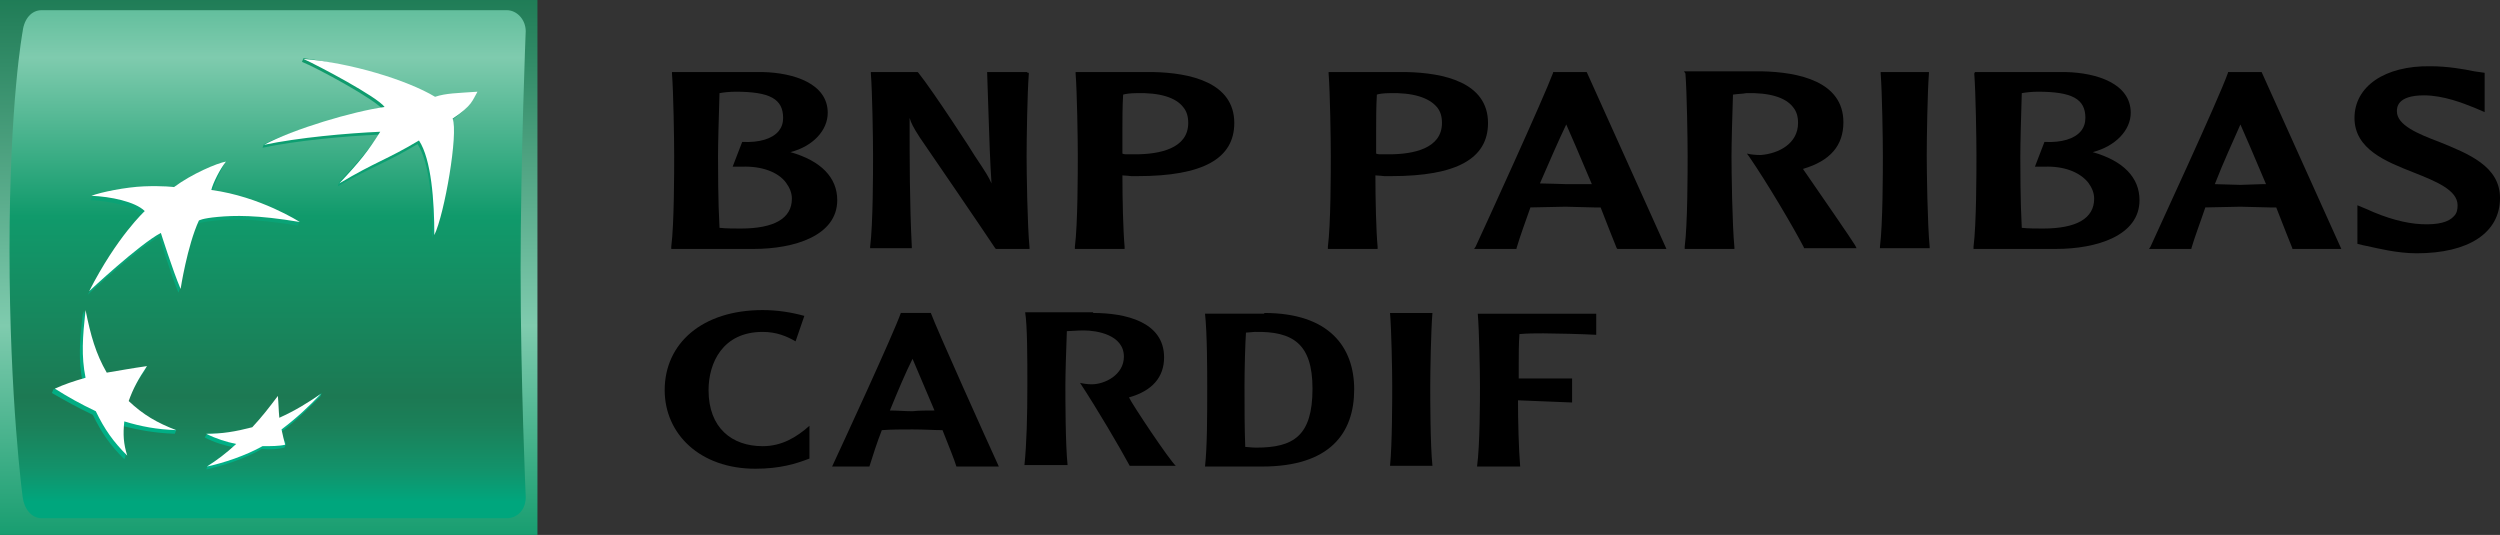 <svg xmlns="http://www.w3.org/2000/svg" width="189.266" height="40.5" viewBox="0 0 189.266 40.5">
  <rect x="0" y="0" width="189.266" height="40.5" fill="#333333" stroke="none"/>
  <defs>
    <linearGradient id="linearGradient-2" x1="20.342" x2="20.342" y1="-.996" y2="41.756" gradientUnits="userSpaceOnUse">
      <stop offset="0" stop-color="rgb(28,121,83)"/>
      <stop offset=".6" stop-color="rgb(127,203,174)"/>
      <stop offset="1" stop-color="rgb(16,154,107)"/>
    </linearGradient>
    <linearGradient id="linearGradient-4" x1="20.277" x2="20.277" y1="-10.054" y2="37.981" gradientUnits="userSpaceOnUse">
      <stop offset="0" stop-color="rgb(16,154,107)"/>
      <stop offset=".3" stop-color="rgb(127,203,174)"/>
      <stop offset=".55" stop-color="rgb(16,154,107)"/>
      <stop offset=".835" stop-color="rgb(28,121,83)"/>
      <stop offset=".879" stop-color="rgb(27,128,89)"/>
      <stop offset=".951" stop-color="rgb(18,147,107)"/>
      <stop offset="1" stop-color="rgb(0,166,125)"/>
    </linearGradient>
    <linearGradient id="linearGradient-6" x1="28.008" x2="28.008" y1="35.324" y2="4.241" gradientUnits="userSpaceOnUse">
      <stop offset="0" stop-color="rgb(0,176,135)"/>
      <stop offset="1" stop-color="rgb(16,154,107)"/>
    </linearGradient>
    <linearGradient id="linearGradient-8" x1="8.632" x2="8.632" y1="35.331" y2="4.236" gradientUnits="userSpaceOnUse">
      <stop offset="0" stop-color="rgb(0,176,135)"/>
      <stop offset="1" stop-color="rgb(16,154,107)"/>
    </linearGradient>
    <linearGradient id="linearGradient-10" x1="14.669" x2="14.669" y1="35.329" y2="4.243" gradientUnits="userSpaceOnUse">
      <stop offset="0" stop-color="rgb(0,176,135)"/>
      <stop offset="1" stop-color="rgb(16,154,107)"/>
    </linearGradient>
    <linearGradient id="linearGradient-12" x1="19.888" x2="19.888" y1="35.326" y2="4.246" gradientUnits="userSpaceOnUse">
      <stop offset="0" stop-color="rgb(0,176,135)"/>
      <stop offset="1" stop-color="rgb(16,154,107)"/>
    </linearGradient>
  </defs>
  <g>
    <g>
      <rect width="40.688" height="40.5" x="0" y="0" fill="url(#linearGradient-2)" rx="0" ry="0"/>
      <path fill="url(#linearGradient-4)" fill-rule="evenodd" d="M39.414 20.498c0 8.431.388 17.137.388 17.137 0 .992-.664 1.598-1.439 1.598H3.155c-.775 0-1.329-.716-1.439-1.598 0 0-.996-7.384-.996-18.68s.996-16.586.996-16.586c.111-.937.664-1.598 1.439-1.598H38.362c.775 0 1.439.716 1.439 1.598 0-.055-.388 9.643-.388 18.129z"/>
      <g>
        <g>
          <path fill="url(#linearGradient-6)" fill-rule="evenodd" d="M31.609 10.91c-2.491 1.488-3.266 1.598-6.034 3.196l.111-.331C27.125 12.233 27.734 11.571 28.675 10.194c-2.546.11-6.2.441-8.802.992l.111-.276C22.364 9.753 26.738 8.596 29.007 8.32c-.554-.771-5.037-3.196-6.145-3.637l.111-.276C26.35 4.794 30.834 6.392 32.771 7.549c.83-.276 1.661-.276 3.211-.441 0 0-.221.937-1.882 2.039.388 1.102-.609 7.218-1.384 8.816.055-2.424-.166-5.62-1.107-7.053z"/>
          <path fill="url(#linearGradient-8)" fill-rule="evenodd" d="M13.23 32.841l.111-.276c-1.329-.496-2.657-.937-3.764-1.929.332-.937.72-1.653 1.384-2.59l.111-.276c-1.163.165-2.214.606-3.211.771-.775-1.378-1.107-3.251-1.495-5.014l-.111.276c-.221 2.039-.332 3.471 0 5.124-.83.22-1.55.276-2.214.551l-.111.276c1.052.606 1.938 1.102 3.1 1.653.664 1.378 1.329 2.314 2.38 3.361l.111-.276c-.166-.771-.443-1.433-.332-2.259 1.384.331 2.491.551 4.041.606z"/>
          <path fill="url(#linearGradient-10)" fill-rule="evenodd" d="M16.939 12.508s-.554.937-.941 2.204H15.887c3.155.441 6.089 1.708 6.809 2.094l-.166.276c-3.266-.551-4.982-.496-6.2-.386-1.218.11-1.439.276-1.439.276-.72 1.543-1.107 4.022-1.273 4.904l-.111.276c-.609-1.433-1.439-4.243-1.439-4.243-1.661.882-5.425 4.408-5.425 4.408C8.746 18.184 10.85 16.31 10.85 16.31c-.72-.716-2.602-1.102-3.986-1.157L6.975 14.878c.886-.276 2.657-.386 3.875-.386 1.439-.055 2.27.055 2.27.055C14.393 13.445 16.275 12.563 16.939 12.508z"/>
          <path fill="url(#linearGradient-12)" fill-rule="evenodd" d="M20.925 30.251c-.664.882-1.218 1.598-1.938 2.369-1.052.276-2.38.165-3.321.22L15.5 33.116c.72.386 1.495.606 2.27.771-.609.551-1.495.992-2.048 1.378l-.111.276c1.273-.276 2.934-.827 4.207-1.543.664.055 1.273 0 1.716-.11l.111-.276c-.055-.276-.332-.441-.388-.882 1.163-.882 1.993-1.708 2.989-2.7l.111-.276c-.941.661-2.159 1.598-3.266 2.094-.111-.496-.166-.937-.166-1.598z"/>
        </g>
        <g>
          <path fill="rgb(255,255,255)" fill-rule="evenodd" d="M31.72 10.635c-2.491 1.488-3.266 1.598-6.034 3.251 1.605-1.708 2.159-2.424 3.1-3.912-2.491.11-6.2.441-8.802.992C22.254 9.753 26.738 8.431 29.118 8.1c-.554-.771-5.037-3.141-6.145-3.637 3.543.276 7.861 1.598 9.964 2.865.83-.276 1.661-.276 3.211-.386-.388.661-.388 1.047-1.882 2.039.443 1.102-.609 7.218-1.384 8.816 0-2.535-.221-5.731-1.163-7.163z"/>
          <path fill="rgb(255,255,255)" fill-rule="evenodd" d="M13.341 32.565C11.902 32.014 10.85 31.408 9.743 30.361c.332-.937.72-1.653 1.384-2.645-1.163.165-2.048.331-3.045.496-.83-1.433-1.218-2.81-1.605-4.739-.221 2.039-.332 3.471 0 5.124-.941.276-1.605.496-2.325.827 1.052.661 1.938 1.157 3.1 1.708.664 1.378 1.329 2.314 2.38 3.361-.277-.882-.332-1.598-.221-2.59 1.273.386 2.436.606 3.93.661z"/>
          <path fill="rgb(255,255,255)" fill-rule="evenodd" d="M17.105 12.233c-.443.551-.996 1.653-1.107 2.149 3.709.496 6.698 2.424 6.698 2.424-3.266-.551-4.982-.496-6.2-.386-1.218.11-1.439.276-1.439.276-.886 1.929-1.384 5.18-1.384 5.18-.609-1.433-1.495-4.243-1.495-4.243-1.661.882-5.425 4.408-5.425 4.408 2.104-4.133 4.207-6.061 4.207-6.061-.72-.716-2.602-1.102-4.041-1.157.72-.276 2.602-.661 3.986-.716 1.439-.055 2.27.055 2.27.055 1.329-.992 3.266-1.818 3.93-1.929z"/>
          <path fill="rgb(255,255,255)" fill-rule="evenodd" d="M21.036 29.976c-.664.882-1.218 1.598-1.938 2.369-1.273.331-2.27.496-3.487.496.775.386 1.495.606 2.27.771-.775.716-1.439 1.212-2.214 1.708 1.273-.276 2.934-.827 4.207-1.543.664 0 1.273 0 1.716-.11-.111-.386-.166-.661-.277-1.157 1.163-.882 2.048-1.708 2.989-2.7-1.052.716-1.938 1.267-3.155 1.818-.055-.551-.055-1.047-.111-1.653z"/>
        </g>
      </g>
    </g>
    <g>
      <g>
        <path fill="rgb(0,0,0)" fill-rule="evenodd" d="M51.039 11.792c0-1.267-.055-4.794-.166-6.227v-.11h6.864c2.38.055 4.927.882 4.927 3.086 0 1.322-1.107 2.535-2.823 2.976 2.325.661 3.543 1.929 3.543 3.637 0 2.7-3.266 3.692-6.311 3.692h-6.255v-.165c.221-1.708.221-5.676.221-6.888zm8.248-2.865c0-1.433-.996-1.984-3.598-1.984-.443 0-.941.055-1.218.11-.055 1.763-.111 3.857-.111 4.794 0 .771 0 3.416.111 5.4.498.055 1.162.055 1.605.055 2.546 0 3.875-.771 3.875-2.259 0-.441-.166-.827-.443-1.212-.609-.827-1.882-1.267-3.321-1.212h-.72L56.188 10.745h.055c1.218.055 2.214-.22 2.713-.827.221-.276.332-.606.332-.992z"/>
        <path fill="rgb(0,0,0)" fill-rule="evenodd" d="M77.777 5.455h-3.045l.111 3.361c.055 1.708.111 3.416.221 5.069-.221-.496-.388-.771-1.273-2.094 0-.055-3.155-4.904-4.263-6.282l-.055-.055h-3.543v.11c.111 1.433.166 4.959.166 6.227 0 1.212 0 5.18-.221 6.888v.11h3.155v-.11c-.166-3.251-.166-6.557-.166-9.753.111.386.277.716.775 1.488.055.055 5.425 7.935 5.702 8.376l.055.055h2.546v-.11c-.166-1.708-.221-5.731-.221-6.888 0-1.322.055-4.849.166-6.227v-.11h-.111v-.055z"/>
        <path fill="rgb(0,0,0)" fill-rule="evenodd" d="M81.596 11.792c0-1.267-.055-4.794-.166-6.227v-.11h5.868c2.768.055 6.145.771 6.145 3.857 0 2.7-2.38 4.022-7.307 4.022h-.498s-.498-.055-.664-.055c0 1.818.055 4.188.166 5.4v.165H81.375v-.165c.221-1.708.221-5.676.221-6.888zm7.971-3.692c-.554-.716-1.771-1.102-3.543-1.047-.443 0-.83.055-.996.11-.055.937-.055 1.929-.055 2.755v1.708c.111.055.277.055.277.055h.72c1.827 0 3.986-.441 3.986-2.369 0-.496-.111-.882-.387-1.212z"/>
        <path fill="rgb(0,0,0)" fill-rule="evenodd" d="M100.75 11.792c0-1.267-.055-4.794-.166-6.227v-.11h5.868c2.823.055 6.2.771 6.2 3.857 0 2.7-2.38 4.022-7.307 4.022h-.554s-.498-.055-.664-.055c0 1.818.055 4.188.166 5.4v.165h-3.764v-.165C100.75 16.971 100.75 13.004 100.75 11.792zm8.027-3.692c-.609-.716-1.827-1.102-3.598-1.047-.387 0-.83.055-.941.11-.055.937-.055 1.873-.055 2.755v1.708c.111.055.277.055.277.055h.72c1.827 0 3.986-.441 3.986-2.369 0-.496-.111-.882-.387-1.212z"/>
        <path fill="rgb(0,0,0)" fill-rule="evenodd" d="M117.579 5.455H120.125l6.034 13.39h-3.709l-.055-.055c-.221-.551-.664-1.653-1.218-3.086h-.498l-2.159-.055s-2.546.055-2.657.055c-.387 1.102-.775 2.149-1.052 3.086v.055h-3.211l.111-.165c.72-1.543 5.148-11.241 5.868-13.169v-.055zm2.934 8.486c-.886-2.094-1.661-3.912-1.938-4.518-.609 1.267-1.273 2.81-1.993 4.463.277 0 1.993.055 1.993.055h1.938z"/>
        <path fill="rgb(0,0,0)" fill-rule="evenodd" d="M127.598 5.565c.111 1.433.166 4.959.166 6.227 0 1.212 0 5.18-.221 6.888v.165h3.764v-.11c-.166-1.708-.221-5.731-.221-6.888 0-.937.055-3.031.111-4.684.332-.055.72-.055.996-.11 1.771-.055 2.989.331 3.543 1.047.277.331.388.716.388 1.212 0 1.543-1.439 2.314-2.823 2.424-.443 0-.775-.055-.775-.055l-.277-.055.166.22c1.329 1.929 3.321 5.29 4.152 6.888v.055h3.986l-.111-.22c-.111-.22-2.768-4.078-3.875-5.676 0 0-.055-.055-.055-.11 2.048-.606 3.045-1.763 3.045-3.527 0-3.086-3.377-3.802-6.2-3.857H127.487l.111.165z"/>
        <path fill="rgb(0,0,0)" fill-rule="evenodd" d="M145.977 5.455h-3.598v.11c.111 1.433.166 4.959.166 6.227 0 1.157 0 5.18-.221 6.888v.11H146.088v-.11c-.166-1.708-.221-5.731-.221-6.888 0-1.322.055-4.849.166-6.227v-.11h-.055z"/>
        <path fill="rgb(0,0,0)" fill-rule="evenodd" d="M149.63 11.792c0-1.267-.055-4.794-.166-6.227l.055-.11h6.864c2.38.055 4.927.882 4.927 3.086 0 1.322-1.162 2.535-2.879 2.976 2.325.661 3.543 1.929 3.543 3.637 0 2.7-3.266 3.692-6.311 3.692h-6.255v-.165c.221-1.708.221-5.676.221-6.888zm8.248-2.865c0-1.433-.996-1.984-3.598-1.984-.443 0-.941.055-1.218.11-.055 1.763-.111 3.857-.111 4.794 0 .771 0 3.416.111 5.4.443.055 1.162.055 1.605.055 2.546 0 3.875-.771 3.875-2.259 0-.441-.166-.827-.443-1.212-.664-.827-1.882-1.267-3.321-1.212h-.72l.72-1.873h.055c1.218.055 2.214-.22 2.712-.827q.332-.413.332-.992z"/>
        <path fill="rgb(0,0,0)" fill-rule="evenodd" d="M168.673 5.455h2.546l6.034 13.39h-3.709v-.055c-.221-.551-.664-1.653-1.218-3.086h-.498l-2.214-.055s-2.546.055-2.657.055c-.387 1.157-.775 2.149-1.052 3.086v.055h-3.211l.111-.165c.387-.882 5.148-11.131 5.868-13.169v-.055zm2.879 8.486c-.886-2.094-1.661-3.912-1.938-4.518-.554 1.267-1.273 2.81-1.938 4.518.221 0 1.938.055 1.938.055l1.661-.055h.277z"/>
        <path fill="rgb(0,0,0)" fill-rule="evenodd" d="M178.25 8.927c0 2.369 2.38 3.306 4.484 4.133 1.661.661 3.321 1.322 3.321 2.48 0 .331-.055.606-.277.827-.388.441-1.163.661-2.436.606-1.218-.055-2.657-.441-4.207-1.157l-.664-.276v2.92l.443.11.277.055c.775.165 2.27.551 3.764.551 3.93 0 6.311-1.543 6.311-4.188 0-2.424-2.436-3.361-4.595-4.243-1.605-.606-3.211-1.267-3.211-2.314 0-.276 0-1.212 2.048-1.212 1.495 0 2.989.606 3.82.937l.775.331v-2.976l-.775-.11c-.775-.165-2.048-.386-3.321-.386-3.487-.055-5.757 1.543-5.757 3.912z"/>
      </g>
      <g>
        <path fill="rgb(0,0,0)" fill-rule="evenodd" d="M60.229 25.843c-.664-.386-1.439-.716-2.491-.716-3.045 0-4.096 2.369-4.096 4.408 0 2.865 1.771 4.243 4.096 4.243 1.439 0 2.546-.661 3.543-1.543v2.48c-.996.386-2.214.771-4.096.771-4.207 0-6.864-2.645-6.864-5.951 0-3.527 2.823-6.061 7.418-6.061 1.107 0 2.159.165 3.155.441l-.664 1.929z"/>
        <path fill="rgb(0,0,0)" fill-rule="evenodd" d="M75.618 35.32c-.886-1.929-4.705-10.414-5.148-11.627h-2.27c-.609 1.708-4.539 10.194-5.204 11.627h2.823c.277-.882.554-1.763.941-2.755.775-.055 1.439-.055 2.325-.055.941 0 1.605.055 2.27.055.498 1.267.886 2.204 1.052 2.755h3.211zm-6.532-8.155l1.661 3.912c-.609 0-1.163 0-1.661.055-.554 0-1.218-.055-1.716-.055.609-1.488 1.163-2.81 1.716-3.912z"/>
        <path fill="rgb(0,0,0)" fill-rule="evenodd" d="M82.759 23.694c2.436 0 5.37.661 5.37 3.361 0 1.488-.886 2.535-2.657 3.031.221.496 3.045 4.739 3.543 5.18h-3.487c-.775-1.433-2.491-4.353-3.764-6.282.221.055.554.11.886.11.996 0 2.436-.716 2.436-2.094 0-1.653-2.048-1.984-3.045-1.984-.498 0-.996.055-1.273.055-.055 1.433-.111 3.251-.111 4.078 0 1.047 0 4.463.166 6.061h-3.266c.166-1.598.221-3.692.221-6.061 0-2.039 0-4.463-.166-5.51h5.148v.055z"/>
        <path fill="rgb(0,0,0)" fill-rule="evenodd" d="M102.521 29.48c0-3.196-1.882-5.786-6.809-5.786v.055h-4.484c.166 1.488.166 4.408.166 5.51 0 2.369 0 4.518-.166 6.061h4.318c5.148 0 6.975-2.535 6.975-5.841zm-8.304-.22c0-1.322.055-3.306.111-4.078l.664-.055c2.879-.055 4.373.882 4.373 4.298 0 3.582-1.439 4.463-4.262 4.463-.387 0-.664-.055-.83-.055-.055-1.543-.055-2.865-.055-4.573z"/>
        <path fill="rgb(0,0,0)" fill-rule="evenodd" d="M108.445 23.694c-.111 1.322-.166 4.408-.166 5.51 0 .992 0 4.463.166 6.061h-3.211C105.4 33.667 105.4 30.196 105.4 29.204c0-1.102-.055-4.188-.166-5.51h3.211z"/>
        <path fill="rgb(0,0,0)" fill-rule="evenodd" d="M120.845 23.749v1.598c-.941-.055-3.211-.11-3.986-.11-.554 0-1.218 0-1.827.055-.055.716-.055 1.598-.055 2.369v.992h4.041v1.818l-4.096-.165c0 1.488.055 3.747.166 5.014h-3.266c.221-1.598.221-5.069.221-6.061 0-1.102-.055-4.188-.166-5.51h8.968z"/>
      </g>
    </g>
  </g>
</svg>
